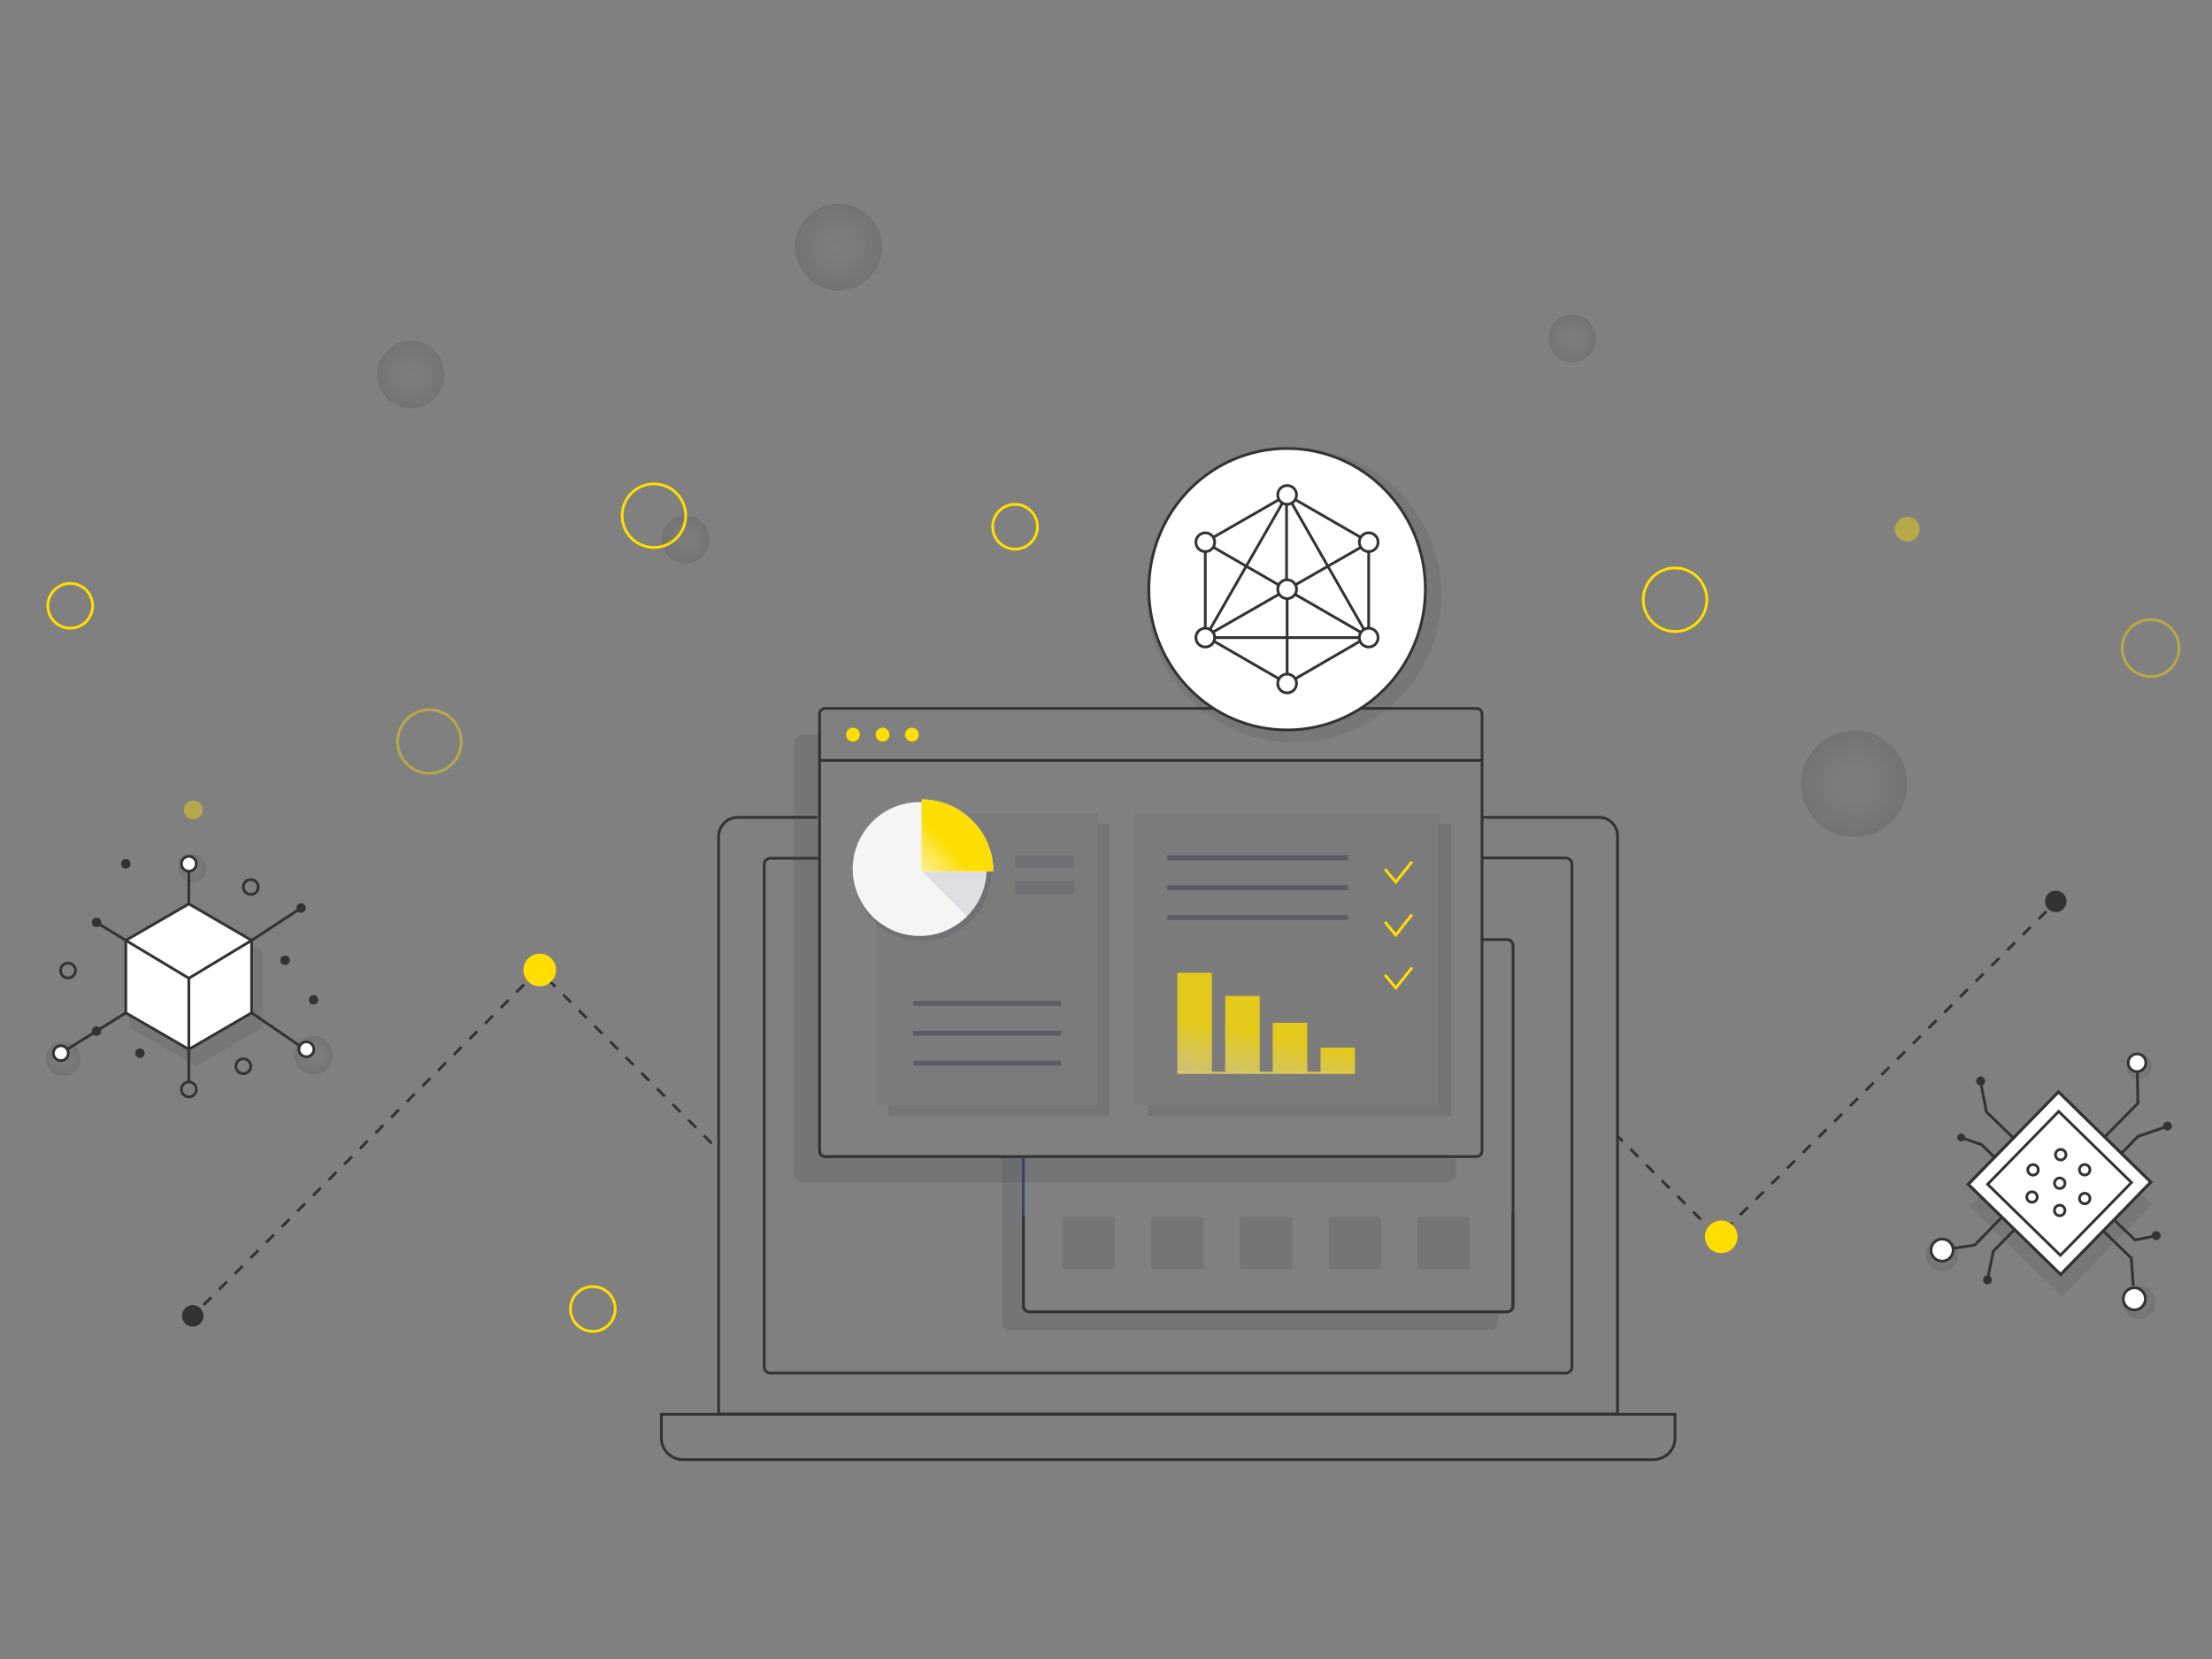 <svg id="Layer_1" xmlns="http://www.w3.org/2000/svg" viewBox="0 0 800 600"><rect x="0" y="0" width="800" height="600" fill="#808080" stroke="none"/><style>.st5,.st9{fill:none;stroke:#ffde00;stroke-miterlimit:10}.st10,.st9{opacity:.43}.st10{fill:#ffde00}.st11{fill:none;stroke:#333;stroke-miterlimit:10}.st12{fill:#ffde00}.st13{opacity:.1}.st13,.st14,.st15{fill:#11172d}.st14{opacity:4.000000e-02}.st15{opacity:.29}.st25,.st28{fill:#333}.st28{opacity:.12}.st29{fill:#fff;stroke:#333;stroke-miterlimit:10}</style><radialGradient id="SVGID_1_" cx="-2355.413" cy="376.9" r="8.565" gradientTransform="scale(-1 1) rotate(7.99 .094 15374.155)" gradientUnits="userSpaceOnUse"><stop offset="0" stop-color="#2e2e2e" stop-opacity=".04"/><stop offset=".312" stop-color="#252525" stop-opacity=".09"/><stop offset=".825" stop-color="#0c0c0c" stop-opacity=".172"/><stop offset="1" stop-color="#020202" stop-opacity=".2"/></radialGradient><circle cx="247.9" cy="195.1" r="8.6" opacity=".5" fill="url(#SVGID_1_)"/><radialGradient id="SVGID_2_" cx="-2683.06" cy="349.508" r="8.565" gradientTransform="scale(-1 1) rotate(7.99 .094 15374.155)" gradientUnits="userSpaceOnUse"><stop offset="0" stop-color="#2e2e2e" stop-opacity=".04"/><stop offset=".312" stop-color="#252525" stop-opacity=".09"/><stop offset=".825" stop-color="#0c0c0c" stop-opacity=".172"/><stop offset="1" stop-color="#020202" stop-opacity=".2"/></radialGradient><circle cx="568.6" cy="122.4" r="8.6" opacity=".5" fill="url(#SVGID_2_)"/><radialGradient id="SVGID_3_" cx="-2849.558" cy="638.581" r="4.624" gradientTransform="scale(-1 1) rotate(7.99 .094 15374.155)" gradientUnits="userSpaceOnUse"><stop offset="0" stop-color="#2e2e2e" stop-opacity=".04"/><stop offset=".312" stop-color="#252525" stop-opacity=".09"/><stop offset=".825" stop-color="#0c0c0c" stop-opacity=".172"/><stop offset="1" stop-color="#020202" stop-opacity=".2"/></radialGradient><circle cx="773.6" cy="385.6" r="4.6" opacity=".5" fill="url(#SVGID_3_)"/><radialGradient id="SVGID_4_" cx="-2837.684" cy="723.182" r="5.88" gradientTransform="scale(-1 1) rotate(7.99 .094 15374.155)" gradientUnits="userSpaceOnUse"><stop offset="0" stop-color="#2e2e2e" stop-opacity=".04"/><stop offset=".312" stop-color="#252525" stop-opacity=".09"/><stop offset=".825" stop-color="#0c0c0c" stop-opacity=".172"/><stop offset="1" stop-color="#020202" stop-opacity=".2"/></radialGradient><circle cx="773.6" cy="471" r="5.9" opacity=".5" fill="url(#SVGID_4_)"/><radialGradient id="SVGID_5_" cx="-2769.58" cy="696.126" r="5.88" gradientTransform="scale(-1 1) rotate(7.99 .094 15374.155)" gradientUnits="userSpaceOnUse"><stop offset="0" stop-color="#2e2e2e" stop-opacity=".04"/><stop offset=".312" stop-color="#252525" stop-opacity=".09"/><stop offset=".825" stop-color="#0c0c0c" stop-opacity=".172"/><stop offset="1" stop-color="#020202" stop-opacity=".2"/></radialGradient><circle cx="702.4" cy="453.7" r="5.9" opacity=".5" fill="url(#SVGID_5_)"/><circle class="st5" cx="236.5" cy="186.5" r="11.5"/><radialGradient id="SVGID_6_" cx="-2761.73" cy="523.227" r="19.195" gradientTransform="scale(-1 1) rotate(7.99 .094 15374.155)" gradientUnits="userSpaceOnUse"><stop offset="0" stop-color="#2e2e2e" stop-opacity=".04"/><stop offset=".312" stop-color="#252525" stop-opacity=".09"/><stop offset=".825" stop-color="#0c0c0c" stop-opacity=".172"/><stop offset="1" stop-color="#020202" stop-opacity=".2"/></radialGradient><circle cx="670.6" cy="283.5" r="19.2" opacity=".5" fill="url(#SVGID_6_)"/><radialGradient id="SVGID_7_" cx="-2265.306" cy="304.061" r="12.21" gradientTransform="scale(-1 1) rotate(7.99 .094 15374.155)" gradientUnits="userSpaceOnUse"><stop offset="0" stop-color="#2e2e2e" stop-opacity=".04"/><stop offset=".312" stop-color="#252525" stop-opacity=".09"/><stop offset=".825" stop-color="#0c0c0c" stop-opacity=".172"/><stop offset="1" stop-color="#020202" stop-opacity=".2"/></radialGradient><circle cx="148.6" cy="135.5" r="12.2" opacity=".5" fill="url(#SVGID_7_)"/><radialGradient id="SVGID_8_" cx="-2424.924" cy="279.912" r="15.703" gradientTransform="scale(-1 1) rotate(7.99 .094 15374.155)" gradientUnits="userSpaceOnUse"><stop offset="0" stop-color="#2e2e2e" stop-opacity=".04"/><stop offset=".312" stop-color="#252525" stop-opacity=".09"/><stop offset=".825" stop-color="#0c0c0c" stop-opacity=".172"/><stop offset="1" stop-color="#020202" stop-opacity=".2"/></radialGradient><circle cx="303.3" cy="89.4" r="15.7" opacity=".5" fill="url(#SVGID_8_)"/><circle class="st5" cx="605.8" cy="216.9" r="11.5"/><circle class="st9" cx="155.3" cy="268.2" r="11.5"/><circle class="st10" cx="689.8" cy="191.4" r="4.5"/><circle class="st10" cx="69.9" cy="292.9" r="3.4"/><circle class="st9" cx="777.8" cy="234.4" r="10.3"/><circle class="st5" cx="367.1" cy="190.5" r="8.1"/><circle class="st5" cx="25.4" cy="219.1" r="8.1"/><circle class="st5" cx="214.4" cy="473.4" r="8.1"/><path class="st11" d="M296.4 275H536"/><circle class="st12" cx="308.5" cy="265.7" r="2.5"/><circle class="st12" cx="319.2" cy="265.7" r="2.5"/><circle class="st12" cx="329.8" cy="265.7" r="2.5"/><path class="st11" d="M534 418.3H298.4c-1.1 0-2-.9-2-2V258.2c0-1.1.9-2 2-2H534c1.1 0 2 .9 2 2v158.1c0 1.1-.9 2-2 2z"/><path class="st13" d="M526 418.3H301c-2.5 0-4.5-2-4.5-4.5v-148l-.1-.1h-5.7c-2.1 0-3.7 1.7-3.7 3.7V424c0 2.1 1.7 3.7 3.7 3.7h232.2c2.1 0 3.7-1.7 3.7-3.7v-5.7l-.1-.1c-.2.1-.4.1-.5.1z"/><path class="st14" d="M410.2 294.2h110.5v105.5H410.2z"/><path class="st15" d="M422.1 309.3h65.5v1.8h-65.5zm0 10.8h65.5v1.8h-65.5zm0 10.8h65.5v1.8h-65.5z"/><path class="st5" d="M500.9 314.3l3.9 4.7 5.9-7.4m-9.8 21.8l3.9 4.8 5.9-7.5m-9.8 21.9l3.9 4.7 5.9-7.4"/><path class="st13" d="M520.3 297.9v101.8H415.1v4.1h109.8V297.9zm-123.4 0v101.8h-75.6v4.1h79.8V297.9z"/><path class="st14" d="M346 294.1c6.5 4.3 10.8 11.7 10.8 20.1 0 13.3-10.8 24.2-24.2 24.2-6 0-11.5-2.2-15.7-5.8v67.1H397V294.1h-51z"/><circle class="st13" cx="333.5" cy="315.4" r="25"/><path class="st13" d="M367.1 309.3h21.4v4.6h-21.4zm0 9.4h21.4v4.6h-21.4z"/><circle cx="332.6" cy="314.3" r="24.2" fill="#fff"/><circle class="st14" cx="332.6" cy="314.3" r="24.2"/><path d="M359.3 315.1c0-14.3-11.6-25.9-25.9-26l-.1 26.1 26-.1c0 .1 0 0 0 0z" opacity=".63" fill="#fff"/><path d="M547.2 438.9v33.5c0 1.2-1.1 2.1-2.4 2.1H372.5c-1.3 0-2.4-.9-2.4-2.1v-54.1" fill="none" stroke="#394566" stroke-miterlimit="10"/><path class="st13" d="M372.3 474.5c-1.3 0-2.4-.9-2.4-2.1v-53.8h-7.4v60.3c0 1.2 1.1 2.1 2.4 2.1h174.4c1.3 0 2.4-.9 2.4-2.1v-4.4H372.3z"/><path class="st13" d="M435.3 441v17c0 .6-.4 1-1 1h-17c-.6 0-1-.4-1-1v-17c0-.6.4-1 1-1h17c.6 0 1 .4 1 1zm-32.1 0v17c0 .6-.4 1-1 1h-17c-.6 0-1-.4-1-1v-17c0-.6.4-1 1-1h17c.6 0 1 .4 1 1zm64.2 0v17c0 .6-.4 1-1 1h-17c-.6 0-1-.4-1-1v-17c0-.6.4-1 1-1h17c.6 0 1 .4 1 1zm32.1 0v17c0 .6-.4 1-1 1h-17c-.6 0-1-.4-1-1v-17c0-.6.4-1 1-1h17c.6 0 1 .4 1 1zm32.1 0v17c0 .6-.4 1-1 1h-17c-.6 0-1-.4-1-1v-17c0-.6.4-1 1-1h17c.6 0 1 .4 1 1z"/><path class="st11" d="M536 339.8h9.1c1.2 0 2.1 1 2.1 2.3v130c0 1.3-.9 2.3-2.1 2.3H372.2c-1.2 0-2.1-1-2.1-2.3v-32.4m227.8 88.2H247c-4.3 0-7.8-3.5-7.8-7.8v-8.6h366.6v8.6c0 4.3-3.5 7.8-7.9 7.8z"/><path class="st11" d="M535.6 295.6h42.7c3.7 0 6.7 3 6.7 6.7v209.1H259.9V302.6c0-3.9 3.1-7 7-7h28.7"/><path class="st11" d="M536 310.3h30.3c1.2 0 2.2 1 2.2 2.2v181.9c0 1.2-1 2.2-2.2 2.2H278.6c-1.2 0-2.2-1-2.2-2.2V312.6c0-1.2 1-2.2 2.2-2.2h17.9"/><path class="st15" d="M330.3 362h53.4v1.8h-53.4zm0 10.8h53.4v1.8h-53.4zm0 10.8h53.4v1.8h-53.4z"/><g opacity=".79"><linearGradient id="SVGID_9_" gradientUnits="userSpaceOnUse" x1="436.96" y1="343.664" x2="420.941" y2="429.51"><stop offset=".302" stop-color="#fedd00"/><stop offset=".536" stop-color="#feed76" stop-opacity=".776"/><stop offset=".735" stop-color="#fff9d4" stop-opacity=".585"/><stop offset=".824" stop-color="#fffef9" stop-opacity=".5"/><stop offset="1" stop-color="#fff"/></linearGradient><path fill="url(#SVGID_9_)" d="M425.8 387.9h12.5v-36.1h-12.5z"/><linearGradient id="SVGID_10_" gradientUnits="userSpaceOnUse" x1="454.377" y1="346.914" x2="438.358" y2="432.76"><stop offset=".302" stop-color="#fedd00"/><stop offset=".536" stop-color="#feed76" stop-opacity=".776"/><stop offset=".735" stop-color="#fff9d4" stop-opacity=".585"/><stop offset=".824" stop-color="#fffef9" stop-opacity=".5"/><stop offset="1" stop-color="#fff"/></linearGradient><path fill="url(#SVGID_10_)" d="M443.1 387.9h12.5v-27.7h-12.5z"/><linearGradient id="SVGID_11_" gradientUnits="userSpaceOnUse" x1="471.911" y1="350.186" x2="455.892" y2="436.032"><stop offset=".302" stop-color="#fedd00"/><stop offset=".536" stop-color="#feed76" stop-opacity=".776"/><stop offset=".735" stop-color="#fff9d4" stop-opacity=".585"/><stop offset=".824" stop-color="#fffef9" stop-opacity=".5"/><stop offset="1" stop-color="#fff"/></linearGradient><path fill="url(#SVGID_11_)" d="M460.3 387.9h12.5v-18h-12.5z"/><linearGradient id="SVGID_12_" gradientUnits="userSpaceOnUse" x1="489.387" y1="353.447" x2="473.368" y2="439.293"><stop offset=".302" stop-color="#fedd00"/><stop offset=".536" stop-color="#feed76" stop-opacity=".776"/><stop offset=".735" stop-color="#fff9d4" stop-opacity=".585"/><stop offset=".824" stop-color="#fffef9" stop-opacity=".5"/><stop offset="1" stop-color="#fff"/></linearGradient><path fill="url(#SVGID_12_)" d="M477.6 387.9H490v-9h-12.4z"/><linearGradient id="SVGID_13_" gradientUnits="userSpaceOnUse" x1="465.223" y1="348.938" x2="449.204" y2="434.784"><stop offset=".302" stop-color="#fedd00"/><stop offset=".536" stop-color="#feed76" stop-opacity=".776"/><stop offset=".735" stop-color="#fff9d4" stop-opacity=".585"/><stop offset=".824" stop-color="#fffef9" stop-opacity=".5"/><stop offset="1" stop-color="#fff"/></linearGradient><path fill="url(#SVGID_13_)" d="M425.8 387.6H490v.8h-64.2z"/></g><circle class="st25" cx="69.7" cy="475.9" r="3.9"/><circle class="st25" cx="743.5" cy="326" r="3.9"/><path d="M740.1 329.6L621.4 447.3 585 410.9M73.6 472l121.2-121.2 65.1 65.2" fill="none" stroke="#333" stroke-miterlimit="10" stroke-dasharray="4"/><circle class="st12" cx="195.2" cy="350.8" r="5.9"/><circle class="st12" cx="622.5" cy="447.3" r="5.9"/><path class="st13" d="M333.6 315.3l16.1 16.1c4.2-4.1 6.8-9.8 7-16.1h-23.1z"/><linearGradient id="SVGID_14_" gradientUnits="userSpaceOnUse" x1="355.605" y1="293.199" x2="312.836" y2="334.413"><stop offset=".302" stop-color="#fedd00"/><stop offset=".536" stop-color="#feed76" stop-opacity=".776"/><stop offset=".735" stop-color="#fff9d4" stop-opacity=".585"/><stop offset=".824" stop-color="#fffef9" stop-opacity=".5"/><stop offset="1" stop-color="#fff"/></linearGradient><path d="M359.2 315.1c0-14.3-11.6-25.9-25.9-26l-.1 26.1 26-.1c0 .1 0 0 0 0z" fill="url(#SVGID_14_)"/><ellipse transform="rotate(-44.846 467.989 215.246)" class="st28" cx="468" cy="215.2" rx="53.3" ry="53.3"/><ellipse class="st29" cx="465.5" cy="213.1" rx="50" ry="50.9"/><path class="st11" d="M495 230.1V196l-29.5-17-29.6 17v34.1l29.6 17.1z"/><path class="st11" d="M465.5 179l-29.6 51.6H495z"/><ellipse transform="rotate(-7.987 465.43 178.916)" class="st29" cx="465.5" cy="179" rx="3.4" ry="3.4"/><ellipse transform="rotate(-7.987 494.967 196.03)" class="st29" cx="495" cy="196.1" rx="3.4" ry="3.4"/><ellipse transform="rotate(-7.987 435.895 196.033)" class="st29" cx="435.9" cy="196.1" rx="3.4" ry="3.4"/><ellipse transform="rotate(-7.987 494.968 230.548)" class="st29" cx="495" cy="230.6" rx="3.4" ry="3.4"/><ellipse transform="rotate(-7.987 435.896 230.55)" class="st29" cx="435.9" cy="230.6" rx="3.4" ry="3.4"/><ellipse transform="rotate(-7.987 465.433 247.126)" class="st29" cx="465.5" cy="247.2" rx="3.4" ry="3.4"/><path class="st11" d="M465.5 216.5v27.2m-.2-61.3v27.3m-26.6 18.9l53.2-30.5m.3 30.6l-53.4-30.8"/><ellipse transform="rotate(-7.987 465.432 213.02)" class="st29" cx="465.5" cy="213.1" rx="3.4" ry="3.4"/><path transform="rotate(44.316 745.34 435.927)" class="st28" d="M722 412.6h46.7v46.7H722z"/><path transform="rotate(44.316 744.892 427.947)" class="st29" d="M721.5 404.6h46.7v46.7h-46.7z"/><ellipse transform="rotate(-53.674 779.779 446.879)" class="st25" cx="779.8" cy="446.9" rx="1.6" ry="1.6"/><ellipse transform="rotate(-53.674 783.854 407.289)" class="st25" cx="783.9" cy="407.3" rx="1.6" ry="1.6"/><ellipse transform="rotate(-53.674 745.303 417.617)" class="st11" cx="745.3" cy="417.6" rx="1.9" ry="1.9"/><ellipse transform="rotate(-53.674 753.94 423.127)" class="st11" cx="754" cy="423.1" rx="1.9" ry="1.9"/><ellipse transform="rotate(-53.674 734.821 432.959)" class="st11" cx="734.9" cy="433" rx="1.9" ry="1.9"/><ellipse transform="rotate(-53.674 744.885 437.773)" class="st11" cx="744.9" cy="437.8" rx="1.9" ry="1.9"/><ellipse transform="rotate(-53.674 735.29 423.126)" class="st11" cx="735.3" cy="423.1" rx="1.9" ry="1.9"/><ellipse transform="rotate(-53.674 744.854 427.94)" class="st11" cx="744.9" cy="428" rx="1.9" ry="1.9"/><ellipse transform="rotate(-53.674 753.94 433.504)" class="st11" cx="754" cy="433.5" rx="1.9" ry="1.9"/><ellipse transform="rotate(-53.674 716.281 390.938)" class="st25" cx="716.3" cy="391" rx="1.6" ry="1.6"/><ellipse transform="rotate(-53.674 709.286 411.39)" class="st25" cx="709.3" cy="411.4" rx="1.4" ry="1.4"/><ellipse transform="rotate(-53.674 718.786 462.899)" class="st25" cx="718.8" cy="462.9" rx="1.6" ry="1.6"/><path transform="rotate(44.316 744.892 427.947)" class="st11" d="M726.5 409.6h36.8v36.8h-36.8z"/><path transform="rotate(44.316 744.892 427.947)" class="st11" d="M721.5 404.6h46.7v46.7h-46.7z"/><path class="st11" d="M773.2 399l-12 12.2"/><path d="M773 388.4l.2 10.6m-5.9 18.1l5.9-6.1m9.1-3.1l-9.1 3.1m-54.8-8.9l9.8 9.5m-11.6-18.9l1.8 9.4m10.2 42.6l-7.7 7.8m-1.9 9.4l1.9-9.4m3.1-12.3l-9.8 10.1m-7.2 1.1l7.2-1.1m46.5-5.1l10.1 9.8m.7 9.6l-.7-9.6m-6.2-13.8l7.5 7.2m6.2-1.1l-6.2 1.1M716.7 414l4.7 4.6m-10.7-6.7l6 2.1" fill="none" stroke-linecap="round" stroke="#333" stroke-miterlimit="10"/><radialGradient id="SVGID_15_" cx="-2196.287" cy="542.92" r="6.996" gradientTransform="scale(-1 1) rotate(7.99 .094 15374.155)" gradientUnits="userSpaceOnUse"><stop offset="0" stop-color="#2e2e2e" stop-opacity=".04"/><stop offset=".312" stop-color="#252525" stop-opacity=".09"/><stop offset=".825" stop-color="#0c0c0c" stop-opacity=".172"/><stop offset="1" stop-color="#020202" stop-opacity=".2"/></radialGradient><circle cx="113.4" cy="381.6" r="7" opacity=".5" fill="url(#SVGID_15_)"/><radialGradient id="SVGID_16_" cx="-2162.369" cy="470.013" r="5.017" gradientTransform="scale(-1 1) rotate(7.99 .094 15374.155)" gradientUnits="userSpaceOnUse"><stop offset="0" stop-color="#2e2e2e" stop-opacity=".04"/><stop offset=".312" stop-color="#252525" stop-opacity=".09"/><stop offset=".825" stop-color="#0c0c0c" stop-opacity=".172"/><stop offset="1" stop-color="#020202" stop-opacity=".2"/></radialGradient><circle cx="69.7" cy="314.1" r="5" opacity=".5" fill="url(#SVGID_16_)"/><radialGradient id="SVGID_17_" cx="-2106.376" cy="531.627" r="6.212" gradientTransform="scale(-1 1) rotate(7.99 .094 15374.155)" gradientUnits="userSpaceOnUse"><stop offset="0" stop-color="#2e2e2e" stop-opacity=".04"/><stop offset=".312" stop-color="#252525" stop-opacity=".09"/><stop offset=".825" stop-color="#0c0c0c" stop-opacity=".172"/><stop offset="1" stop-color="#020202" stop-opacity=".2"/></radialGradient><circle cx="22.8" cy="382.9" r="6.2" opacity=".5" fill="url(#SVGID_17_)"/><path class="st28" d="M94.9 371.7V344l-24-13.9-24 13.9v27.7l24 13.9z"/><path class="st29" d="M91 366.3v-26.2l-22.7-13.2-22.8 13.2v26.2l22.8 13.2z"/><ellipse transform="rotate(-7.987 68.288 393.927)" class="st11" cx="68.3" cy="394" rx="2.7" ry="2.7"/><ellipse transform="rotate(-7.987 90.67 320.766)" class="st11" cx="90.7" cy="320.8" rx="2.7" ry="2.7"/><ellipse transform="rotate(-7.987 34.917 372.883)" class="st25" cx="34.9" cy="372.9" rx="1.7" ry="1.7"/><ellipse transform="rotate(-7.987 108.907 328.397)" class="st25" cx="108.9" cy="328.4" rx="1.7" ry="1.7"/><ellipse transform="rotate(-7.987 103.069 347.22)" class="st25" cx="103.1" cy="347.3" rx="1.7" ry="1.7"/><ellipse transform="rotate(-7.987 113.428 361.538)" class="st25" cx="113.4" cy="361.6" rx="1.7" ry="1.7"/><ellipse transform="rotate(-7.987 50.655 380.887)" class="st25" cx="50.6" cy="380.9" rx="1.7" ry="1.7"/><ellipse transform="rotate(-7.987 45.514 312.4)" class="st25" cx="45.5" cy="312.4" rx="1.7" ry="1.7"/><ellipse transform="rotate(-7.987 34.915 333.611)" class="st25" cx="34.9" cy="333.6" rx="1.7" ry="1.7"/><ellipse transform="rotate(-7.987 110.773 379.452)" class="st29" cx="110.8" cy="379.5" rx="2.7" ry="2.7"/><ellipse transform="rotate(-7.987 24.662 350.951)" class="st11" cx="24.6" cy="351" rx="2.7" ry="2.7"/><ellipse transform="rotate(-7.987 88.017 385.557)" class="st11" cx="88" cy="385.6" rx="2.7" ry="2.7"/><path class="st11" d="M68.3 353.8v25.7m-22.8-39.4l22.8 13.7M91 340.1l-22.7 13.7m0-26.9v-12.2m-22.8 51.6l-21.2 13.2m44 0v11.7M91 366.3l17.5 12M91 340.1l17.1-11.2m-62.6 11.2l-10.8-6.6"/><ellipse transform="rotate(-7.987 22.007 380.889)" class="st29" cx="22" cy="380.9" rx="2.7" ry="2.7"/><ellipse transform="rotate(-7.987 68.284 312.398)" class="st29" cx="68.3" cy="312.4" rx="2.7" ry="2.7"/><ellipse transform="rotate(-53.674 771.855 469.754)" class="st29" cx="771.9" cy="469.8" rx="4" ry="4"/><ellipse transform="rotate(-53.674 772.855 384.384)" class="st29" cx="772.9" cy="384.4" rx="3.2" ry="3.2"/><ellipse transform="rotate(-53.674 702.41 452.12)" class="st29" cx="702.4" cy="452.1" rx="4" ry="4"/></svg>